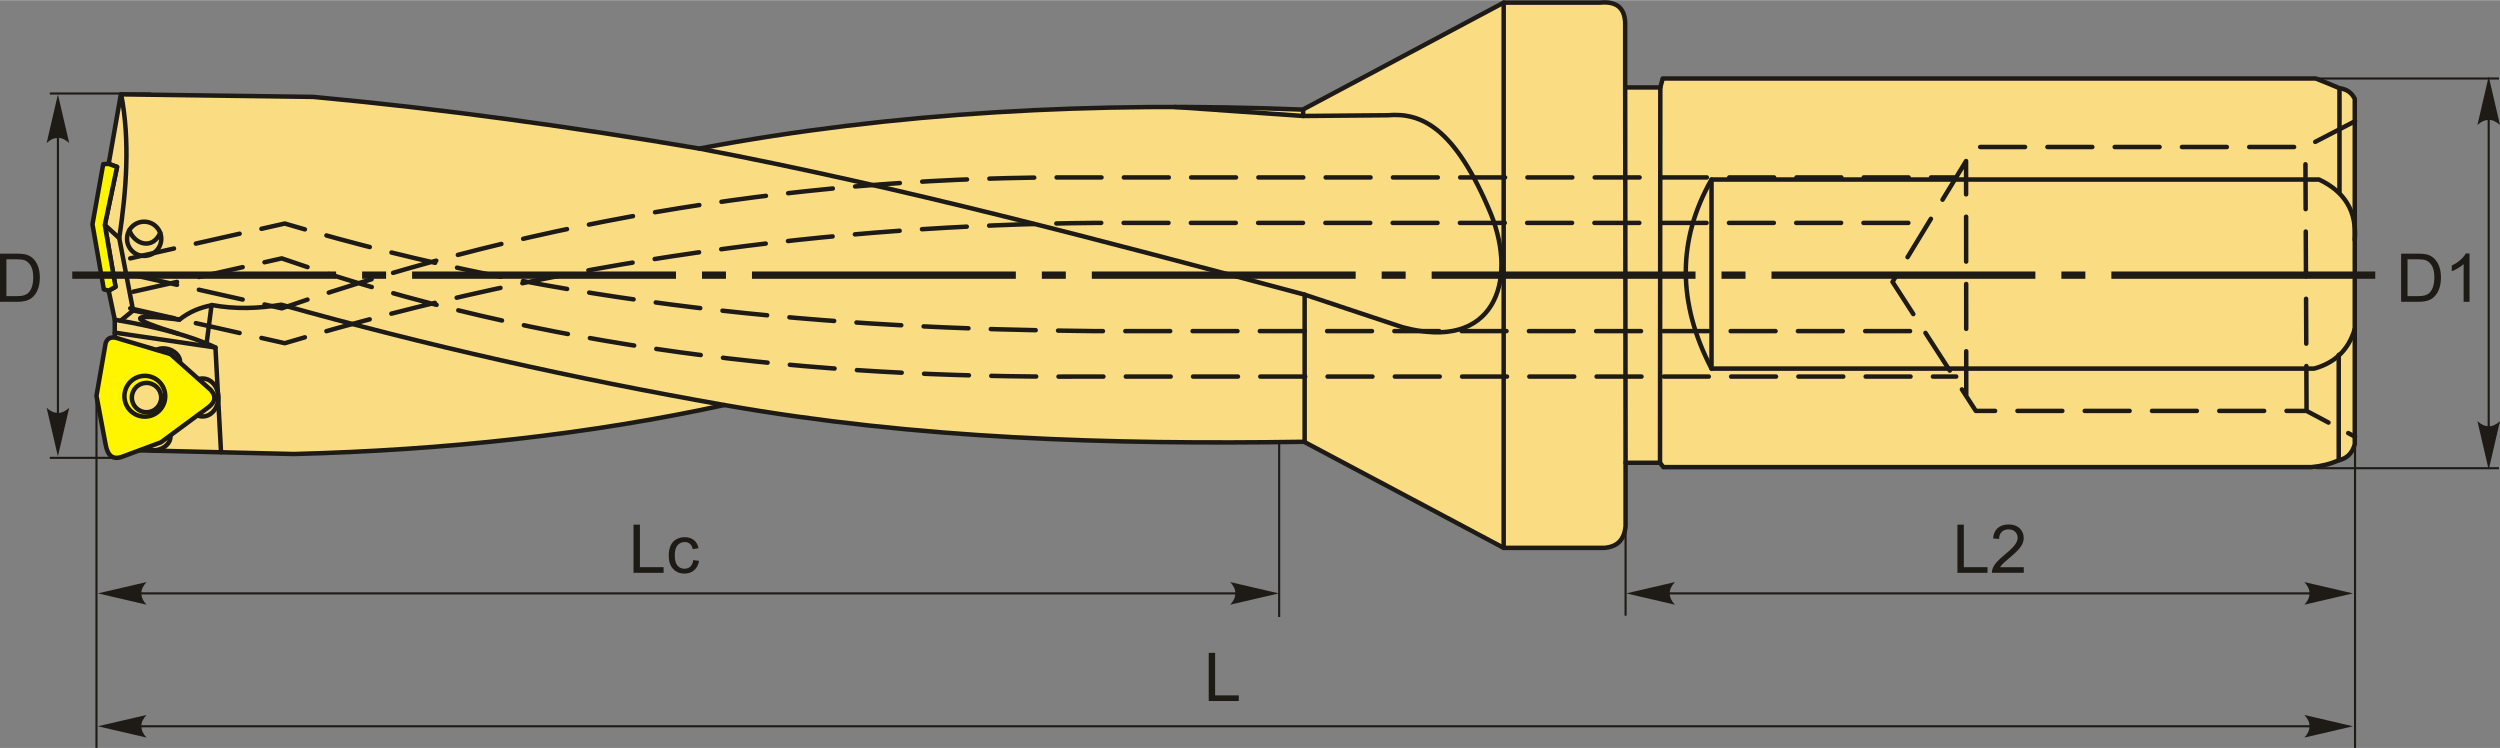 <?xml version="1.0" encoding="UTF-8"?>
<!DOCTYPE svg PUBLIC "-//W3C//DTD SVG 1.1//EN" "http://www.w3.org/Graphics/SVG/1.1/DTD/svg11.dtd">
<!-- Creator: CorelDRAW 2018 (64-Bit) -->
<svg xmlns="http://www.w3.org/2000/svg" xml:space="preserve" width="2787px" height="834px" version="1.1" style="shape-rendering:geometricPrecision; text-rendering:geometricPrecision; image-rendering:optimizeQuality; fill-rule:evenodd; clip-rule:evenodd"
viewBox="0 0 2846.77 851.48"
 xmlns:xlink="http://www.w3.org/1999/xlink">
 <rect x="0" y="0" width="2846.77" height="851.48" fill="#808080" stroke="none"/>
 <defs>
  <style type="text/css">
   <![CDATA[
    .str2 {stroke:#1E1A16;stroke-width:2.41;stroke-miterlimit:22.926}
    .str0 {stroke:#1E1A16;stroke-width:5.11;stroke-linecap:round;stroke-linejoin:round;stroke-miterlimit:22.926}
    .str1 {stroke:#1E1A16;stroke-width:5.11;stroke-linecap:round;stroke-linejoin:round;stroke-miterlimit:22.926;stroke-dasharray:51.06 25.53}
    .fil1 {fill:none}
    .fil3 {fill:#1E1A16}
    .fil2 {fill:#FFF500}
    .fil0 {fill:#FADC82}
    .fil5 {fill:#1E1A16;fill-rule:nonzero}
    .fil4 {fill:#1E1A16;fill-rule:nonzero}
   ]]>
  </style>
 </defs>
 <g id="Layer_x0020_1">
  <g id="_1978914142640">
   <g>
    <g>
     <path class="fil0 str0" d="M824.85 461.02c-153.25,33.28 -317.04,51.35 -490.27,55.77l-175.18 -4.19 -28.71 -128.75 0 -20.01 -6.96 -33.06 7.83 -4.35 -12.18 -70.46 13.92 -66.12 -9.57 -3.48 13.92 -79.16 219.1 2.93c149.68,13.85 295.63,34.43 439.46,58.83 221.27,-41.7 451.16,-53.74 687.26,-44.36l228.8 -121.8c36.54,0 73.08,0 109.62,0 17.12,-1.66 27.91,4.41 28.7,22.62l0 73.95 40.02 0 2.73 -10.18 743.69 0c9.96,3.9 18.84,7.55 26.97,11.05 9.09,1.21 14.29,5.78 17.4,12.18l0 393.22c-2.96,10.99 -9.55,16.3 -18.27,18.26 -9.44,4.23 -19.87,6.86 -31.32,7.83l-737.72 0 -3.82 -4.96 -39.21 0 0 72.15c-1.57,16.96 -10.76,23.44 -23.73,24.73l-115.09 0 -227.31 -120.79c-220.03,3.28 -440.05,-3.03 -660.08,-41.85z"/>
     <ellipse class="fil1 str0" cx="230.7" cy="452.41" rx="17.96" ry="21.62"/>
     <ellipse class="fil1 str0" transform="matrix(0.957 0.291 -0.291 0.957 188.46 409.67)" rx="16.96" ry="12.81"/>
     <ellipse class="fil1 str0" transform="matrix(0.957 -0.291 -0.291 -0.957 177.484 499.315)" rx="16.96" ry="12.81"/>
     <polyline class="fil1 str0" points="251.69,514.81 245.34,395.53 130.69,378.57 "/>
     <path class="fil1 str0" d="M245.34 395.53c-27.85,-13.39 -67.28,-23.62 -114.65,-31.69"/>
     <path class="fil1 str0" d="M137.39 365.01l14.18 -11.65 -15.78 -82.38c8.28,-55.67 12.34,-110.74 2.19,-163.77"/>
     <line class="fil1 str0" x1="135.79" y1="270.98" x2="119.38" y2= "255.97" />
     <circle class="fil1 str0" cx="164.15" cy="271.72" r="19.49"/>
     <path class="fil1 str0" d="M147.25 262.02c6.17,16.44 26.56,22.39 35.2,2.98"/>
     <path class="fil1 str0" d="M235.24 391.02l5.62 -43.58c-12.59,2.47 -24.87,7.1 -36.51,16.28l-52.78 -10.36"/>
     <path class="fil1 str0" d="M204.35 363.72c-62.11,-7.47 -56.73,-0.88 -1.51,16.08"/>
     <path class="fil1 str0" d="M241.07 347.09c27.19,5.06 53.46,4.04 79.22,-0.34 164.88,46.36 333.18,84.17 504.56,114.27"/>
     <line class="fil1 str0" x1="1851.06" y1="526.78" x2="1850.59" y2= "99.38" />
     <line class="fil1 str0" x1="1890.27" y1="526.78" x2="1890.61" y2= "99.38" />
     <line class="fil1 str0" x1="1712.24" y1="623.66" x2="1712.27" y2= "2.81" />
     <path class="fil1 str0" d="M796.21 168.97c232.28,44.27 460.81,105.45 689.4,166.35l0 167.55"/>
     <polyline class="fil1 str0" points="1337.53,121.61 1483.97,131.87 1483.87,124.5 "/>
     <path class="fil1 str0" d="M1483.97 131.87c32.09,-0.28 64.19,-0.55 96.29,-0.83 37.87,-3.23 76.38,13.36 117.56,112.62 30.83,77.08 3.34,157.09 -100.86,128.71 -37.11,-12.35 -74.23,-24.7 -111.35,-37.05"/>
     <path class="fil1 str0" d="M2681.4 273.09c2.56,-32.62 -11.59,-55.23 -40.69,-68.86l-691.79 0c-39.05,68.6 -39.05,140.36 0,215.29l686.24 0c22.25,-6.24 38.76,-19.87 46.24,-45.11"/>
     <line class="fil1 str0" x1="1948.92" y1="419.52" x2="1948.92" y2= "204.23" />
     <line class="fil1 str0" x1="2664" y1="100.25" x2="2664" y2= "218.41" />
     <line class="fil1 str0" x1="2663.13" y1="523.91" x2="2663.13" y2= "403.94" />
     <polygon class="fil2 str0" points="131.56,326.43 123.73,330.78 118.23,329.29 105.3,255.22 117.53,186.73 123.73,186.37 133.3,189.85 119.38,255.97 "/>
     <path class="fil2 str0" d="M109.85 450.52c3.48,-20 6.97,-39.99 10.45,-59.98 2.13,-6.46 7.41,-8.2 16.17,-4.72 19.21,5.73 38.42,11.46 57.62,17.19 15.28,13.59 30.56,27.18 45.83,40.77 5.93,6.62 6.1,13.25 -2.69,19.88 -17.98,13.25 -35.95,26.51 -53.92,39.76 -14.15,5.28 -28.3,10.56 -42.46,15.84 -13.22,5.47 -18.36,-1.55 -20.55,-13.14 -3.48,-18.54 -6.97,-37.07 -10.45,-55.6zm56.97 -14.72c9.22,0 16.69,7.47 16.69,16.69 0,9.22 -7.47,16.69 -16.69,16.69 -9.21,0 -16.69,-7.47 -16.69,-16.69 0,-9.22 7.48,-16.69 16.69,-16.69z"/>
     <circle class="fil1 str0" cx="164.93" cy="450.99" r="23.25"/>
    </g>
    <path class="fil1 str1" d="M148.29 294.02l176 -39.68c318.48,94.7 623.07,119.9 923.13,122.51l947.3 0m-2042.98 -44.87l169.1 -37.96c301.1,104.19 605.35,136.26 911.06,134.59l995.61 0m-2079.22 -77.7l176 39.69c318.48,-94.71 623.07,-134.38 923.13,-136.99l947.3 0m-2042.98 59.34l169.1 37.96c301.1,-104.19 605.35,-150.73 911.06,-149.06l995.61 0m454.19 -64.05l-56.54 29.38 -376.63 0 -93.49 153.59 94.82 146.92 376.64 0 55.2 29.38m-55.2 -29.38l-1.34 -300.51m-386.17 283.66l-0.21 -267.64"/>
   </g>
   <path id="ось.cdr" class="fil3" d="M439.66 308.95l-27.29 0 0 8.31 27.29 0 0 -8.31zm-357.38 0l300.47 0 0 8.31 -300.47 0 0 -8.31zm744.37 0l-27.29 0 0 8.31 27.29 0 0 -8.31zm-357.38 0l300.48 0 0 8.31 -300.48 0 0 -8.31zm744.37 0l-27.29 0 0 8.31 27.29 0 0 -8.31zm-357.37 0l300.47 0 0 8.31 -300.47 0 0 -8.31zm744.37 0l-27.3 0 0 8.31 27.3 0 0 -8.31zm-357.38 0l300.47 0 0 8.31 -300.47 0 0 -8.31zm744.37 0l-27.3 0 0 8.31 27.3 0 0 -8.31zm-357.38 0l300.47 0 0 8.31 -300.47 0 0 -8.31zm744.37 0l-27.29 0 0 8.31 27.29 0 0 -8.31zm-357.38 0l300.47 0 0 8.31 -300.47 0 0 -8.31zm387 0l300.48 0 0 8.31 -300.48 0 0 -8.31z"/>
   <path id="стрелка.cdr" class="fil4" d="M2833.9 86.86l12.87 55.34c-3.97,-3.62 -8.38,-6.04 -12.85,-5.86 -4.75,0.2 -8.34,1.71 -12.88,5.86l12.86 -55.34z"/>
   <line class="fil1 str2" x1="2637.03" y1="89.2" x2="2845.47" y2= "89.2" />
   <line class="fil1 str2" x1="2637.03" y1="532.95" x2="2845.47" y2= "532.95" />
   <path class="fil5" d="M2734.17 343.47l0 -54.85 18.9 0c4.26,0 7.52,0.26 9.76,0.78 3.14,0.73 5.82,2.04 8.05,3.93 2.89,2.45 5.05,5.57 6.48,9.37 1.44,3.81 2.16,8.16 2.16,13.05 0,4.16 -0.49,7.85 -1.46,11.07 -0.97,3.21 -2.22,5.88 -3.74,7.99 -1.53,2.11 -3.19,3.77 -5,4.97 -1.8,1.21 -3.98,2.13 -6.54,2.75 -2.56,0.63 -5.5,0.94 -8.82,0.94l-19.79 0zm7.28 -6.44l11.69 0c3.62,0 6.45,-0.33 8.51,-1.01 2.05,-0.67 3.69,-1.62 4.91,-2.84 1.71,-1.73 3.05,-4.05 4.01,-6.96 0.96,-2.91 1.44,-6.44 1.44,-10.59 0,-5.74 -0.94,-10.16 -2.82,-13.25 -1.88,-3.09 -4.16,-5.16 -6.85,-6.2 -1.94,-0.76 -5.07,-1.13 -9.39,-1.13l-11.5 0 0 41.98z"/>
   <path id="1" class="fil5" d="M2812.09 343.47l-6.74 0 0 -42.93c-1.62,1.56 -3.76,3.11 -6.39,4.65 -2.63,1.55 -5,2.71 -7.1,3.47l0 -6.51c3.77,-1.76 7.07,-3.9 9.89,-6.43 2.82,-2.52 4.82,-4.96 6,-7.33l4.34 0 0 55.08z"/>
   <line class="fil1 str2" x1="2833.9" y1="114.53" x2="2833.9" y2= "512.79" />
   <path id="стрелка.cdr_0" class="fil4" d="M2833.9 534.65l12.87 -55.34c-3.97,3.62 -8.38,6.04 -12.85,5.86 -4.75,-0.21 -8.34,-1.72 -12.88,-5.86l12.86 55.34z"/>
   <path id="стрелка.cdr_1" class="fil4" d="M65.95 107.34l12.87 55.34c-3.97,-3.62 -8.38,-6.04 -12.85,-5.87 -4.75,0.21 -8.34,1.72 -12.88,5.87l12.86 -55.34z"/>
   <path class="fil5" d="M0 343.47l0 -54.85 18.89 0c4.27,0 7.52,0.26 9.77,0.78 3.14,0.73 5.82,2.04 8.04,3.93 2.9,2.45 5.06,5.57 6.49,9.37 1.44,3.81 2.16,8.16 2.16,13.05 0,4.16 -0.49,7.85 -1.46,11.07 -0.97,3.21 -2.22,5.88 -3.74,7.99 -1.53,2.11 -3.19,3.77 -5,4.97 -1.8,1.21 -3.99,2.13 -6.54,2.75 -2.57,0.63 -5.5,0.94 -8.82,0.94l-19.79 0zm7.28 -6.44l11.69 0c3.61,0 6.45,-0.33 8.5,-1.01 2.06,-0.67 3.69,-1.62 4.92,-2.84 1.71,-1.73 3.05,-4.05 4.01,-6.96 0.95,-2.91 1.44,-6.44 1.44,-10.59 0,-5.74 -0.95,-10.16 -2.82,-13.25 -1.88,-3.09 -4.16,-5.16 -6.86,-6.2 -1.94,-0.76 -5.07,-1.13 -9.38,-1.13l-11.5 0 0 41.98z"/>
   <line class="fil1 str2" x1="65.95" y1="114.53" x2="65.95" y2= "512.79" />
   <path id="стрелка.cdr_2" class="fil4" d="M65.95 519.47l12.87 -55.34c-3.97,3.62 -8.38,6.04 -12.85,5.87 -4.75,-0.21 -8.34,-1.72 -12.88,-5.87l12.86 55.34z"/>
   <line class="fil1 str2" x1="135.89" y1="521.15" x2="56.71" y2= "521.15" />
   <line class="fil1 str2" x1="172.17" y1="106.28" x2="56.71" y2= "106.28" />
   <line class="fil1 str2" x1="109.85" y1="450.52" x2="109.85" y2= "851.48" />
   <line class="fil1 str2" x1="1456.59" y1="502.87" x2="1456.59" y2= "702.35" />
   <path id="стрелка.cdr_3" class="fil4" d="M111.49 675.48l55.34 -12.87c-3.62,3.98 -6.04,8.39 -5.86,12.86 0.2,4.75 1.71,8.33 5.86,12.88l-55.34 -12.87z"/>
   <line class="fil1 str2" x1="118.68" y1="675.48" x2="1424.75" y2= "675.48" />
   <path id="стрелка.cdr_4" class="fil4" d="M1456.19 675.48l-55.34 -12.87c3.62,3.98 6.04,8.39 5.86,12.86 -0.21,4.75 -1.72,8.33 -5.86,12.88l55.34 -12.87z"/>
   <polygon class="fil5" points="721.4,652.08 721.4,597.24 728.68,597.24 728.68,645.65 755.64,645.65 755.64,652.08 "/>
   <path id="1" class="fil5" d="M789.44 637.53l6.58 0.92c-0.73,4.53 -2.56,8.07 -5.54,10.63 -2.97,2.57 -6.64,3.85 -10.96,3.85 -5.43,0 -9.8,-1.78 -13.09,-5.33 -3.31,-3.55 -4.95,-8.63 -4.95,-15.24 0,-4.29 0.71,-8.03 2.13,-11.25 1.42,-3.2 3.57,-5.62 6.48,-7.21 2.9,-1.61 6.05,-2.41 9.48,-2.41 4.3,0 7.84,1.08 10.57,3.26 2.74,2.19 4.5,5.29 5.27,9.3l-6.51 0.99c-0.63,-2.66 -1.72,-4.67 -3.32,-6.02 -1.58,-1.34 -3.5,-2.02 -5.75,-2.02 -3.39,0 -6.15,1.21 -8.28,3.64 -2.12,2.44 -3.18,6.27 -3.18,11.53 0,5.33 1.02,9.2 3.06,11.61 2.06,2.42 4.73,3.63 8.01,3.63 2.65,0 4.86,-0.8 6.63,-2.42 1.77,-1.61 2.89,-4.1 3.37,-7.46z"/>
   <path id="стрелка.cdr_5" class="fil4" d="M1851.87 675.48l55.34 -12.87c-3.62,3.98 -6.04,8.39 -5.86,12.86 0.2,4.75 1.72,8.33 5.86,12.88l-55.34 -12.87z"/>
   <line class="fil1 str2" x1="1885.69" y1="675.48" x2="2638.97" y2= "675.48" />
   <path id="стрелка.cdr_6" class="fil4" d="M2679.36 675.48l-55.34 -12.87c3.62,3.98 6.04,8.39 5.86,12.86 -0.2,4.75 -1.72,8.33 -5.86,12.88l55.34 -12.87z"/>
   <polygon class="fil5" points="2228.95,652.08 2228.95,597.24 2236.22,597.24 2236.22,645.65 2263.19,645.65 2263.19,652.08 "/>
   <path id="1" class="fil5" d="M2304.49 645.65l0 6.43 -36.31 0c-0.05,-1.62 0.22,-3.18 0.79,-4.68 0.93,-2.47 2.43,-4.9 4.48,-7.29 2.06,-2.39 4.99,-5.15 8.81,-8.27 5.94,-4.89 9.97,-8.76 12.08,-11.62 2.12,-2.86 3.18,-5.57 3.18,-8.12 0,-2.67 -0.96,-4.92 -2.87,-6.76 -1.92,-1.82 -4.42,-2.74 -7.5,-2.74 -3.25,0 -5.86,0.97 -7.81,2.91 -1.96,1.93 -2.94,4.61 -2.96,8.04l-6.9 -0.69c0.47,-5.15 2.26,-9.09 5.35,-11.79 3.1,-2.71 7.25,-4.06 12.47,-4.06 5.26,0 9.44,1.45 12.5,4.38 3.08,2.92 4.61,6.55 4.61,10.86 0,2.2 -0.45,4.35 -1.35,6.47 -0.9,2.14 -2.39,4.37 -4.47,6.72 -2.09,2.34 -5.55,5.57 -10.38,9.65 -4.05,3.4 -6.65,5.69 -7.8,6.91 -1.15,1.21 -2.09,2.42 -2.85,3.65l26.93 0z"/>
   <line class="fil1 str2" x1="1851.06" y1="562.86" x2="1851.06" y2= "700.93" />
   <line class="fil1 str2" x1="2681.7" y1="491.85" x2="2681.7" y2= "851.48" />
   <polygon class="fil5" points="1376.38,798.06 1376.38,743.22 1383.66,743.22 1383.66,791.63 1410.62,791.63 1410.62,798.06 "/>
   <path id="стрелка.cdr_7" class="fil4" d="M111.49 826.8l55.34 -12.87c-3.62,3.97 -6.04,8.38 -5.86,12.85 0.2,4.75 1.71,8.34 5.86,12.88l-55.34 -12.86z"/>
   <line class="fil1 str2" x1="118.68" y1="826.8" x2="2661.25" y2= "826.8" />
   <path id="стрелка.cdr_8" class="fil4" d="M2679.36 826.8l-55.34 -12.87c3.62,3.97 6.04,8.38 5.86,12.85 -0.2,4.75 -1.72,8.34 -5.86,12.88l55.34 -12.86z"/>
  </g>
 </g>
</svg>
